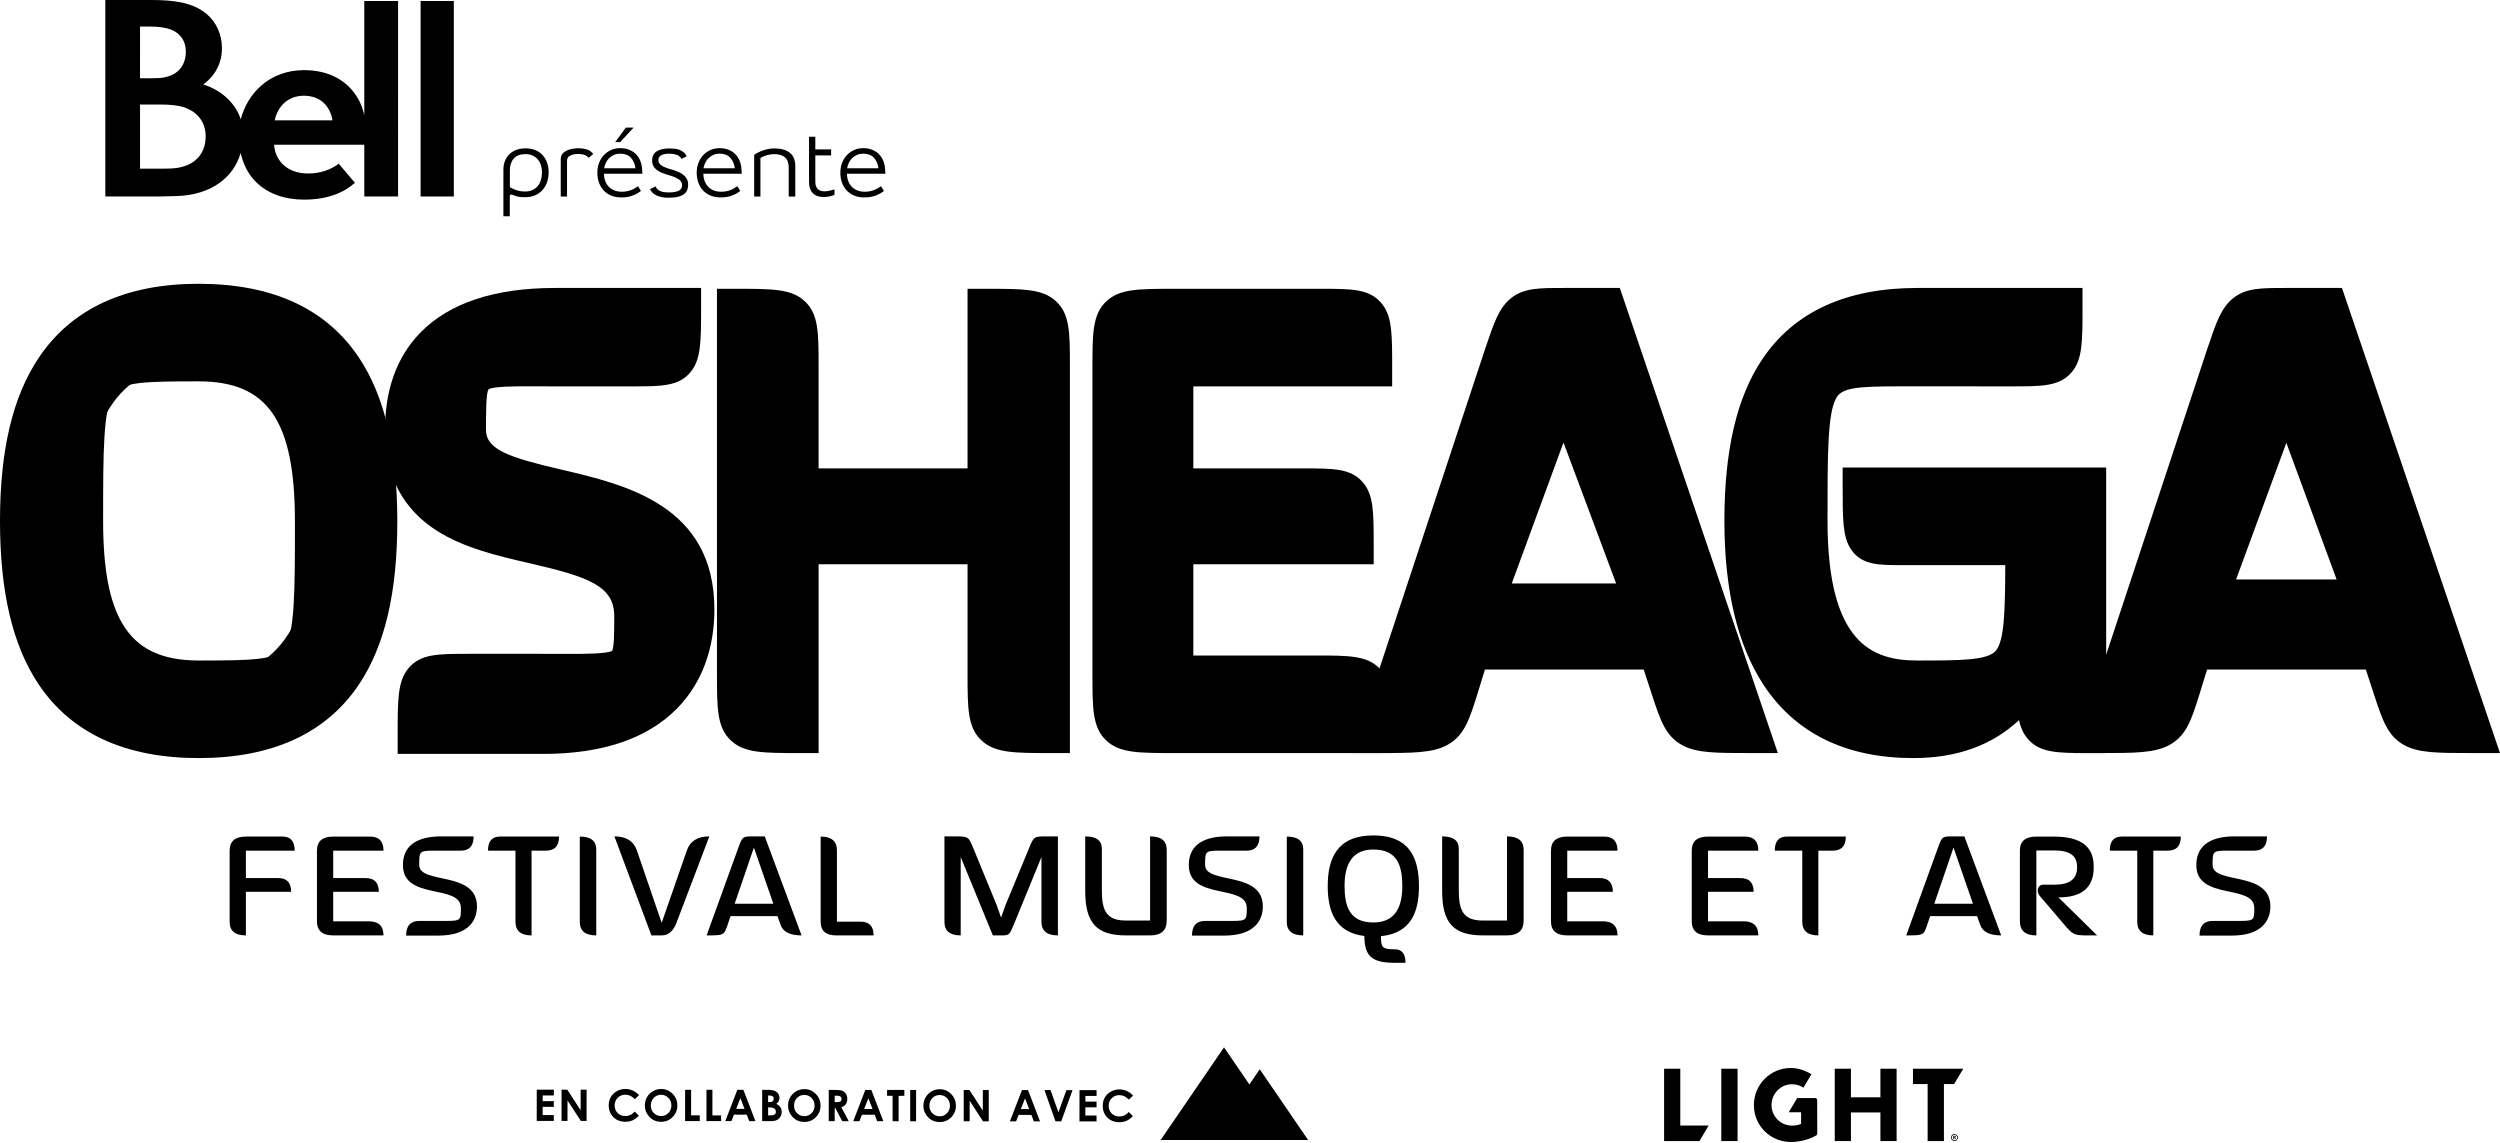 <?xml version="1.0" encoding="UTF-8"?>
<svg id="b" data-name="Layer 2" xmlns="http://www.w3.org/2000/svg" xmlns:xlink="http://www.w3.org/1999/xlink" viewBox="0 0 466.816 213.455">
  <defs>
    <filter id="e" x="244.711" y="-6681.011" width="62.322" height="32766" color-interpolation-filters="sRGB" filterUnits="userSpaceOnUse">
      <feFlood flood-color="#fff" result="bg"/>
      <feBlend in="SourceGraphic" in2="bg"/>
    </filter>
    <mask id="d" data-name="mask" x="244.711" y="-6681.011" width="62.322" height="32766" maskUnits="userSpaceOnUse"/>
  </defs>
  <g id="c" data-name="Layer 1">
    <g>
      <path d="M45.915,158.84v5.119h6.037q2.409,0,2.409,2.559h-8.446v8.146q-3.036,0-3.036-2.523v-13.301q0-2.631,3.036-2.631h6.841q2.269,0,2.269,2.631h-9.11Z" style="stroke-width: 0px;"/>
      <path d="M62.219,174.664q-3.036,0-3.036-2.631v-13.193q0-2.631,3.036-2.631h6.876q2.514,0,2.514,2.631h-9.39v5.119h6.039q2.478,0,2.478,2.559h-8.517v5.515h6.666q2.723,0,2.723,2.631h-9.39Z" style="stroke-width: 0px;"/>
      <path d="M81.839,174.7h-6.004q0-2.739,2.444-2.739h3.49c4.293,0,4.293.18,4.293-2.415,0-4.542-10.716-1.369-10.821-7.894-.068-3.317,2.061-5.479,7.156-5.479h6.039q0,2.667-2.374,2.667h-3.77c-4.013,0-4.013-.18-4.013,2.668,0,3.713,10.784,1.01,10.784,7.75,0,2.631-1.605,5.442-7.224,5.442Z" style="stroke-width: 0px;"/>
      <path d="M101.942,158.84h-2.687v15.824q-3.003,0-3.003-2.56v-13.264h-5.13q0-2.631,2.234-2.631h11.029q0,2.631-2.443,2.631Z" style="stroke-width: 0px;"/>
      <path d="M108.265,172.141v-15.932q3.071,0,3.071,2.415v16.04q-3.071,0-3.071-2.523Z" style="stroke-width: 0px;"/>
      <path d="M126.312,172.322q-.909,2.343-2.758,2.343h-1.919l-6.911-18.491q3.281,0,4.188,2.595l4.642,13.553,4.712-13.553q.907-2.595,4.188-2.595l-6.142,16.148Z" style="stroke-width: 0px;"/>
      <path d="M145.766,172.718l-.594-1.658h-8.76l-.558,1.658c-.664,1.91-.664,1.946-3.91,1.946l5.934-16.401c.767-2.09.802-2.09,2.896-2.09h2.024l6.876,18.491q-3.211,0-3.908-1.946ZM140.774,158.264l-3.594,10.49h7.224l-3.63-10.49Z" style="stroke-width: 0px;"/>
      <path d="M156.102,174.664q-2.863,0-2.863-2.56v-15.895q3.038,0,3.038,2.595v13.3h4.433q2.409,0,2.409,2.56h-7.016Z" style="stroke-width: 0px;"/>
      <path d="M194.467,172.141v-12.111l-5.132,12.543c-.872,2.055-.837,2.091-2.408,2.091h-1.535l-6.004-14.634v14.634q-3.036,0-3.036-2.523v-15.968h1.675c2.828,0,2.793-.036,3.77,2.343l4.293,10.453c.21.54.837,2.378.837,2.378,0,0,.629-1.838.839-2.378l4.328-10.453c.942-2.307.907-2.343,3.384-2.343h2.061v18.491q-3.071,0-3.071-2.523Z" style="stroke-width: 0px;"/>
      <path d="M214.752,174.664h-4.503c-5.445,0-7.609-2.271-7.609-8.29v-10.201q3.106,0,3.106,2.307v7.749c0,3.821.839,5.659,4.503,5.659h4.503v-15.715q3.107,0,3.107,2.523v13.192q0,2.776-3.107,2.776Z" style="stroke-width: 0px;"/>
      <path d="M228.581,174.7h-6.004q0-2.739,2.444-2.739h3.49c4.293,0,4.293.18,4.293-2.415,0-4.542-10.715-1.369-10.819-7.894-.07-3.317,2.059-5.479,7.156-5.479h6.036q0,2.667-2.372,2.667h-3.768c-4.015,0-4.015-.18-4.015,2.668,0,3.713,10.784,1.01,10.784,7.75,0,2.631-1.606,5.442-7.224,5.442Z" style="stroke-width: 0px;"/>
      <path d="M240.277,172.141v-15.932q3.073,0,3.073,2.415v16.04q-3.073,0-3.073-2.523Z" style="stroke-width: 0px;"/>
      <path d="M257.869,174.808c0,2.019.105,2.452,2.583,2.452q1.989,0,1.989,2.523h-1.989c-4.468,0-5.654-1.369-5.689-5.01-5.479-.649-6.841-4.722-6.841-9.335,0-5.047,1.676-9.444,8.516-9.444,6.911,0,8.517,4.397,8.517,9.479,0,4.65-1.362,8.759-7.086,9.335ZM256.438,158.624q-5.375,0-5.375,6.813c0,3.784.942,6.813,5.375,6.813q5.411,0,5.411-6.777c0-3.82-.909-6.848-5.411-6.848Z" style="stroke-width: 0px;"/>
      <path d="M281.401,174.664h-4.504c-5.445,0-7.609-2.271-7.609-8.29v-10.201q3.106,0,3.106,2.307v7.749c0,3.821.837,5.659,4.503,5.659h4.504v-15.715q3.105,0,3.105,2.523v13.192q0,2.776-3.105,2.776Z" style="stroke-width: 0px;"/>
      <path d="M292.647,174.664q-3.038,0-3.038-2.631v-13.193q0-2.631,3.038-2.631h6.873q2.513,0,2.513,2.631h-9.386v5.119h6.037q2.478,0,2.478,2.559h-8.516v5.515h6.666q2.72,0,2.72,2.631h-9.386Z" style="stroke-width: 0px;"/>
      <path d="M318.934,174.664q-3.038,0-3.038-2.631v-13.193q0-2.631,3.038-2.631h6.876q2.513,0,2.513,2.631h-9.389v5.119h6.037q2.478,0,2.478,2.559h-8.516v5.515h6.666q2.723,0,2.723,2.631h-9.389Z" style="stroke-width: 0px;"/>
      <path d="M342.219,158.84h-2.688v15.824q-2.999,0-2.999-2.56v-13.264h-5.132q0-2.631,2.234-2.631h11.029q0,2.631-2.443,2.631Z" style="stroke-width: 0px;"/>
      <path d="M369.764,172.718l-.594-1.658h-8.76l-.559,1.658c-.661,1.91-.661,1.946-3.908,1.946l5.935-16.401c.766-2.09.801-2.09,2.895-2.09h2.024l6.876,18.491q-3.209,0-3.908-1.946ZM364.772,158.264l-3.594,10.49h7.226l-3.632-10.49Z" style="stroke-width: 0px;"/>
      <path d="M385.477,172.682l-4.642-5.442c-.629-.757-.384-2.055.731-2.055h2.164q4.121,0,4.121-3.243c0-1.442-.524-3.136-4.188-3.136h-3.422v15.86q-3.073,0-3.073-2.631v-13.229q0-2.595,3.073-2.595h3.282c6.736,0,7.432,3.352,7.432,5.731,0,4.541-3.174,5.622-6.596,5.622l7.226,7.101c-4.153,0-4.258.216-6.107-1.983Z" style="stroke-width: 0px;"/>
      <path d="M404.771,158.84h-2.688v15.824q-3.003,0-3.003-2.56v-13.264h-5.128q0-2.631,2.234-2.631h11.029q0,2.631-2.443,2.631Z" style="stroke-width: 0px;"/>
      <path d="M416.712,174.7h-6.002q0-2.739,2.44-2.739h3.492c4.293,0,4.293.18,4.293-2.415,0-4.542-10.714-1.369-10.819-7.894-.07-3.317,2.059-5.479,7.156-5.479h6.037q0,2.667-2.374,2.667h-3.768c-4.016,0-4.016-.18-4.016,2.668,0,3.713,10.787,1.01,10.787,7.75,0,2.631-1.608,5.442-7.226,5.442Z" style="stroke-width: 0px;"/>
    </g>
    <g>
      <g>
        <path d="M37.094,138.137c-27.19,0-33.677-19.029-33.677-40.865s6.625-40.865,33.677-40.865c27.329,0,33.678,19.029,33.678,41.021,0,21.68-6.349,40.709-33.678,40.709ZM37.094,67.794q-21.255,0-21.255,29.478c0,16.379,3.726,29.478,21.255,29.478q21.394,0,21.394-29.323c0-16.533-3.588-29.634-21.394-29.634Z" style="stroke-width: 0px;"/>
        <path d="M37.094,141.554c-13.7,0-23.75-4.629-29.872-13.758-4.86-7.246-7.222-17.231-7.222-30.524,0-13.266,2.38-23.253,7.276-30.529,6.141-9.126,16.173-13.753,29.818-13.753,13.763,0,23.833,4.638,29.93,13.784,4.82,7.233,7.164,17.259,7.164,30.653,0,13.247-2.345,23.187-7.168,30.387-6.109,9.116-16.177,13.739-29.925,13.739ZM37.094,59.823c-11.389,0-19.288,3.513-24.149,10.736-4.113,6.112-6.112,14.85-6.112,26.714,0,25.898,9.332,37.448,30.261,37.448s30.262-11.5,30.262-37.292c0-26.007-9.333-37.606-30.262-37.606ZM37.094,130.168c-22.114,0-24.671-18.774-24.671-32.895,0-15.938,0-23.212,3.302-27.792,3.679-5.103,9.963-5.103,21.369-5.103,9.486,0,16.324,3.469,20.323,10.31,3.061,5.237,4.486,12.463,4.486,22.741,0,15.864,0,23.105-3.331,27.669-3.698,5.07-10.014,5.07-21.479,5.07ZM37.094,71.209c-9.842,0-14.259.093-15.827,2.267-2.011,2.79-2.011,10.697-2.011,23.796,0,8.897,1.138,14.984,3.584,19.153,2.765,4.714,7.295,6.909,14.254,6.909,9.922,0,14.375-.091,15.959-2.264,2.018-2.765,2.018-10.623,2.018-23.642,0-18.868-5.04-26.219-17.977-26.219Z" style="stroke-width: 0px;"/>
      </g>
      <g>
        <path d="M101.409,137.356h-23.74q0-11.853,9.661-11.853h13.803c16.976,0,16.976.778,16.976-10.451,0-19.652-42.372-5.925-42.787-34.158-.276-14.349,8.145-23.708,28.296-23.708h23.878q0,11.542-9.387,11.542h-14.906c-15.873,0-15.873-.781-15.873,11.542,0,16.066,42.649,4.368,42.649,33.534,0,11.383-6.348,23.551-28.57,23.551Z" style="stroke-width: 0px;"/>
        <path d="M101.409,140.773h-27.156v-3.416c0-6.729,0-10.105,1.976-12.529,2.233-2.74,5.571-2.74,11.102-2.74h13.803c1.104,0,2.137.003,3.103.006.841.003,1.631.005,2.374.005,2.216,0,6.802,0,7.682-.573.401-.696.401-3.761.401-6.472,0-5.64-4.797-7.337-15.742-9.866-6.082-1.404-12.371-2.859-17.506-6.167-6.212-4.004-9.422-10.084-9.538-18.075-.152-7.882,2.08-14.241,6.635-18.884,5.397-5.501,13.834-8.291,25.076-8.291h27.294v3.417c0,6.572,0,9.87-1.939,12.254-2.199,2.705-5.46,2.705-10.864,2.705h-14.906c-.949,0-1.841-.003-2.68-.006-.738-.002-1.434-.005-2.093-.005-2.097,0-6.462,0-7.203.575-.48.658-.48,4.166-.48,7.561,0,3.727,4.478,5.18,13.984,7.397,12.097,2.821,28.664,6.687,28.664,26.139,0,7.425-2.395,13.798-6.926,18.432-5.536,5.663-13.968,8.535-25.06,8.535ZM81.098,133.94h20.31c9.185,0,15.973-2.179,20.176-6.477,4.115-4.21,4.978-9.749,4.978-13.657,0-13.054-9.258-16.19-23.384-19.485-4.633-1.08-9.009-2.102-12.43-3.861-4.534-2.332-6.835-5.759-6.835-10.188,0-6.244,0-9.681,2.281-12.181,2.421-2.653,6.227-2.787,12.236-2.787.665,0,1.368.002,2.114.005.833.002,1.718.005,2.659.005h14.906c2.359,0,4.792,0,5.591-.268.252-.652.336-2.344.365-4.443h-20.447c-9.339,0-16.135,2.102-20.199,6.244-3.222,3.284-4.797,7.989-4.682,13.983.175,11.865,8.333,14.602,21.752,17.702,9.86,2.277,21.036,4.859,21.036,16.522,0,5.613,0,8.999-2.485,11.391-2.466,2.373-6.143,2.486-12.43,2.486-.749,0-1.546-.002-2.396-.003-.959-.003-1.984-.006-3.081-.006h-13.803c-2.482,0-5.045,0-5.833.293-.279.655-.37,2.473-.399,4.726Z" style="stroke-width: 0px;"/>
      </g>
      <g>
        <path d="M184.082,125.816v-23.862h-34.644v35.249q-12.146,0-12.146-11.386V57.343q12.146,0,12.146,11.075v22.461h34.644v-33.536q12.283,0,12.283,11.075v68.785q-12.283,0-12.283-11.386Z" style="stroke-width: 0px;"/>
        <path d="M199.782,140.617h-3.416c-7.025,0-10.552,0-13.07-2.333-2.629-2.437-2.629-6-2.629-12.468v-20.447h-27.812v35.249h-3.416c-6.965,0-10.46,0-12.964-2.347-2.598-2.434-2.598-5.994-2.598-12.454V53.926h3.416c6.946,0,10.433,0,12.929,2.277,2.632,2.399,2.632,5.885,2.632,12.215v19.045h27.812v-33.536h3.416c7.008,0,10.525,0,13.036,2.264,2.664,2.401,2.664,5.892,2.664,12.227v72.199ZM187.952,133.279c.569.35,2.58.457,4.997.491v-65.352c0-3.144,0-6.394-.426-7.162-.587-.342-2.605-.449-5.026-.482v33.522h-41.477v-25.878c0-3.146,0-6.395-.423-7.173-.583-.332-2.539-.438-4.89-.469v65.04c0,3.294,0,6.698.45,7.474.564.339,2.514.446,4.863.48v-35.233h41.477v27.279c0,3.294,0,6.696.454,7.463Z" style="stroke-width: 0px;"/>
      </g>
      <g>
        <path d="M219.411,137.202q-12.008,0-12.008-11.386v-57.086q0-11.386,12.008-11.386h27.191q9.938,0,9.938,11.386h-37.129v22.149h23.879q9.799,0,9.799,11.075h-33.678v23.862h26.363q10.766,0,10.766,11.386h-37.129Z" style="stroke-width: 0px;"/>
        <path d="M259.955,140.617h-40.544c-6.903,0-10.368,0-12.858-2.36-2.566-2.434-2.566-5.989-2.566-12.441v-57.086c0-6.454,0-10.009,2.566-12.443,2.49-2.36,5.955-2.36,12.858-2.36h27.191c5.807,0,9.006,0,11.268,2.593,2.084,2.389,2.084,5.671,2.084,12.21v3.417h-37.128v15.316h20.462c5.731,0,8.888,0,11.133,2.536,2.083,2.354,2.083,5.563,2.083,11.955v3.415h-33.678v17.031h22.947c6.155,0,9.546,0,11.903,2.492,2.278,2.41,2.278,5.72,2.278,12.311v3.415ZM211.266,133.301c.827.485,4.546.485,8.145.485h33.694c-.033-1.978-.126-3.609-.394-4.175-.827-.378-3.931-.378-6.937-.378h-29.779v-30.695h33.66c-.032-1.833-.115-3.352-.342-3.95-.833-.291-3.47-.291-6.024-.291h-27.295v-28.983h37.111c-.031-1.985-.12-3.634-.37-4.245-.819-.309-3.519-.309-6.134-.309h-27.191c-3.598,0-7.318,0-8.145.483-.447.784-.447,4.191-.447,7.486v57.086c0,3.295,0,6.701.447,7.485Z" style="stroke-width: 0px;"/>
      </g>
      <g>
        <path d="M311.747,128.779l-2.348-7.175h-34.644l-2.207,7.175c-2.623,8.266-2.623,8.423-15.46,8.423l23.464-70.968c3.037-9.047,3.174-9.047,11.456-9.047h8.006l27.191,80.015q-12.7,0-15.458-8.423ZM291.917,72.793l-14.526,39.574h29.305l-14.779-39.574Z" style="stroke-width: 0px;"/>
        <path d="M331.974,140.617h-4.769c-6.921,0-10.395,0-13.092-1.469-3.122-1.7-4.112-4.727-5.613-9.305l-1.578-4.824h-29.645l-1.504,4.887c-1.428,4.5-2.371,7.472-5.508,9.192-2.773,1.519-6.468,1.519-13.178,1.519h-4.728l24.949-75.455c1.622-4.832,2.598-7.738,4.903-9.538,2.376-1.853,5.169-1.853,9.796-1.853h10.454l29.511,86.847ZM272.233,118.187h39.643l3.117,9.53c.992,3.026,1.647,5.026,2.389,5.432.762.414,2.491.557,5.045.608l-24.859-73.155h-5.559c-2.721,0-5.07,0-5.592.408-.686.535-1.672,3.472-2.625,6.31l-21.963,66.431c2.47-.057,4.371-.214,5.156-.646.701-.384,1.263-2.069,2.277-5.265l.032-.094,2.941-9.558ZM311.62,115.783h-39.12l19.391-52.829,19.729,52.829ZM282.284,108.95h19.49l-9.829-26.318-9.661,26.318Z" style="stroke-width: 0px;"/>
      </g>
      <g>
        <path d="M379.925,124.879c-4.139,7.954-10.902,13.258-22.634,13.258-24.706,0-31.883-19.029-31.883-40.865s6.348-40.085,32.574-40.085h27.465q0,11.542-9.661,11.542h-17.804c-20.153,0-20.153-.935-20.153,28.543,0,16.379,3.865,29.478,20.153,29.478,19.874,0,19.874-.157,19.874-24.643h-22.911c-7.316,0-7.453,0-7.453-11.386h42.373v46.481q-9.939,0-9.939-12.323Z" style="stroke-width: 0px;"/>
        <path d="M357.291,141.554c-12.655,0-22.099-4.641-28.068-13.795-4.797-7.356-7.231-17.615-7.231-30.486,0-13.186,2.299-23.041,7.027-30.127,5.921-8.875,15.666-13.375,28.963-13.375h30.881v3.417c0,6.589,0,9.897-2.004,12.292-2.232,2.667-5.559,2.667-11.073,2.667l-21.202-.005c-7.979,0-10.634.297-11.694,2.154-1.645,2.883-1.645,10.442-1.645,22.963,0,22.979,8.46,26.076,16.736,26.076,7.968,0,13.233,0,14.724-1.859,1.541-1.922,1.711-7.254,1.73-15.951h-19.492c-4.106,0-7.35,0-9.313-2.944-1.557-2.336-1.557-5.518-1.557-11.859v-3.417h49.206v53.312h-3.416c-5.667,0-9.088,0-11.355-2.81-.749-.929-1.217-2-1.51-3.341-5.03,4.711-11.624,7.088-19.709,7.088ZM357.982,60.602c-20.166,0-29.157,11.311-29.157,36.671,0,11.523,2.059,20.526,6.121,26.755,4.693,7.195,12.002,10.694,22.345,10.694,6.545,0,11.566-1.789,15.379-5.552-3.492.998-8.203.998-14.688.998-8.845,0-15.291-3.478-19.159-10.335-3.009-5.334-4.408-12.501-4.408-22.56,0-15.046,0-21.907,2.543-26.364,3.196-5.599,9.565-5.599,17.628-5.599l21.202.003c2.486,0,5.052,0,5.855-.29.258-.636.346-2.324.375-4.421h-24.034ZM383.8,133.458c.419.179,1.411.26,2.65.296v-39.616h-35.527c.028,1.952.105,3.662.318,4.426.713.129,2.291.129,3.705.129h26.326v3.415c0,11.537.002,17.7-2.037,21.767l4.108,1.004c0,3.922,0,7.633.458,8.579Z" style="stroke-width: 0px;"/>
      </g>
      <g>
        <path d="M446.589,128.779l-2.346-7.175h-34.644l-2.209,7.175c-2.623,8.266-2.623,8.423-15.458,8.423l23.464-70.968c3.036-9.047,3.174-9.047,11.456-9.047h8.006l27.189,80.015q-12.7,0-15.458-8.423ZM426.923,72.793l-14.288,38.831h28.572l-14.283-38.831Z" style="stroke-width: 0px;"/>
        <path d="M466.816,140.617h-4.769c-6.92,0-10.395,0-13.09-1.469-3.124-1.7-4.114-4.727-5.614-9.305l-1.576-4.824h-29.645l-1.505,4.887c-1.428,4.5-2.371,7.472-5.506,9.192-2.773,1.519-6.469,1.519-13.178,1.519h-4.728l24.947-75.455c1.622-4.832,2.598-7.738,4.904-9.538,2.376-1.853,5.169-1.853,9.796-1.853h10.453l29.511,86.847ZM407.077,118.187h39.643l3.116,9.53c.992,3.026,1.647,5.026,2.39,5.432.76.414,2.489.557,5.044.608l-24.86-73.155h-5.558c-2.721,0-5.071,0-5.594.408-.685.535-1.671,3.472-2.623,6.31l-21.965,66.431c2.47-.057,4.371-.214,5.156-.646.701-.384,1.263-2.069,2.277-5.265l.032-.094,2.943-9.558ZM446.102,115.039h-38.365l19.185-52.14,19.18,52.14ZM417.533,108.207h18.777l-9.388-25.52-9.389,25.52Z" style="stroke-width: 0px;"/>
      </g>
    </g>
    <g>
      <g>
        <path d="M100.227,203.466l3.188.002-.001,1.086-2.082-.004-.002,1.058,2.082-.001-.001,1.072-2.083-.004-.002,1.537,2.082.004.001,1.091-3.188-.002.005-5.839Z" style="stroke-width: 0px;"/>
        <path d="M104.861,203.469l1.065-.001,2.494,3.846.003-3.842,1.112-.001-.005,5.839-1.067.001-2.492-3.832-.003,3.828-1.112.001.005-5.839Z" style="stroke-width: 0px;"/>
        <path d="M119.322,204.505l-.78.743c-.527-.559-1.123-.838-1.78-.841-.557.001-1.032.19-1.413.573-.383.378-.575.85-.575,1.41-.001.389.085.734.254,1.041.169.297.406.532.716.709.308.168.655.255,1.029.256.323.002.618-.058.888-.18.267-.116.559-.342.878-.658l.757.789c-.435.422-.845.71-1.227.875-.383.16-.82.24-1.314.24-.908-.001-1.646-.292-2.226-.865-.577-.573-.866-1.31-.868-2.212.001-.583.137-1.097.398-1.55.264-.453.64-.817,1.135-1.092.488-.275,1.021-.408,1.585-.409.482-0.0.943.105,1.39.304.443.2.828.49,1.152.867Z" style="stroke-width: 0px;"/>
        <path d="M123.458,203.341c.825-.003,1.537.298,2.129.895.594.601.893,1.329.892,2.192-.002.849-.296,1.568-.885,2.157-.587.594-1.298.885-2.133.884-.88-.001-1.604-.302-2.184-.909-.58-.606-.869-1.329-.868-2.164-.001-.56.134-1.069.405-1.541.271-.463.644-.831,1.113-1.106.476-.275.983-.408,1.53-.408ZM123.445,204.423c-.541 0-.994.19-1.363.568-.369.373-.554.85-.555,1.433.001.645.232,1.155.693,1.535.361.291.775.438,1.24.439.529-.001.98-.19,1.349-.573.371-.383.556-.845.558-1.409-.001-.555-.185-1.023-.561-1.413-.374-.385-.824-.58-1.36-.58Z" style="stroke-width: 0px;"/>
        <path d="M127.933,203.488l1.112.003-.004,4.777,1.622-.001-.002,1.063-2.735-.002.005-5.839Z" style="stroke-width: 0px;"/>
        <path d="M131.92,203.492l1.108.003-.004,4.777,1.62-.001-.001,1.063-2.73-.002.008-5.839Z" style="stroke-width: 0px;"/>
        <path d="M137.681,203.498l1.129-.001,2.241,5.841-1.155.002-.455-1.205-2.386-.005-.475,1.205-1.15.002,2.251-5.837ZM138.25,205.048l-.787,2,1.563.004-.776-2.004Z" style="stroke-width: 0px;"/>
        <path d="M142.314,209.339l.008-5.839.918.001c.531-.001.92.034,1.168.107.35.092.624.265.833.518.209.249.309.542.307.884-0.0.223-.046.427-.139.608-.093.181-.248.353-.458.507.353.167.611.383.774.628.161.25.245.543.246.885.001.327-.084.632-.257.899-.168.267-.387.469-.654.604-.269.135-.638.201-1.11.2l-1.637-.003ZM143.428,204.562l-.002,1.233.247.002c.273-.003.471-.062.603-.177.132-.11.197-.263.197-.462-.002-.185-.062-.327-.187-.439-.122-.103-.315-.158-.571-.156l-.287-.002ZM143.425,206.786l0,1.494.28-.003c.46 0.0.773-.05.935-.17.158-.115.239-.287.237-.505.002-.251-.092-.45-.281-.6-.189-.14-.503-.218-.939-.219l-.232.002Z" style="stroke-width: 0px;"/>
        <path d="M150.199,203.363c.825.002,1.535.298,2.129.9.594.597.888,1.324.889,2.188-.001.854-.298,1.573-.88,2.162-.59.589-1.298.885-2.138.884-.875-.001-1.604-.307-2.184-.909-.577-.606-.864-1.329-.868-2.164.004-.56.134-1.073.405-1.541.273-.463.642-.836,1.118-1.111.472-.275.983-.408,1.528-.408ZM150.186,204.449c-.541 0-.997.19-1.363.563-.371.374-.552.85-.553,1.433-.001.645.232,1.155.691,1.535.361.291.773.438,1.24.439.529-0.0.975-.19,1.351-.568.369-.383.554-.85.553-1.409.002-.555-.183-1.027-.557-1.413-.374-.385-.829-.58-1.362-.58Z" style="stroke-width: 0px;"/>
        <path d="M154.752,203.513l1.176.003c.645-.001,1.106.056,1.377.172.274.116.494.308.662.572.164.269.245.581.244.946-.001.384-.09.708-.275.966-.185.263-.461.45-.832.587l1.384,2.595-1.221-.003-1.309-2.468-.1-.004-.002,2.471-1.11.001.005-5.839ZM155.86,205.793l.349.001c.353.001.592-.044.729-.14.137-.091.197-.244.2-.457-.001-.128-.031-.237-.098-.336-.065-.089-.156-.16-.263-.197-.112-.046-.316-.068-.613-.065l-.304-.002-0,1.195Z" style="stroke-width: 0px;"/>
        <path d="M161.577,203.518l1.127-.001,2.241,5.841-1.153.002-.46-1.205-2.381-.005-.475,1.209-1.155-.003,2.256-5.837ZM162.147,205.069l-.789,2.005,1.565-.001-.776-2.004Z" style="stroke-width: 0px;"/>
        <path d="M165.642,203.522l3.223.002.001,1.096-1.065.001-.004,4.743-1.129-.003.004-4.744-1.034.001.004-1.096Z" style="stroke-width: 0px;"/>
        <path d="M169.957,203.527l1.105-.001-.008,5.839-1.1.001.003-5.839Z" style="stroke-width: 0px;"/>
        <path d="M175.474,203.384c.825.002,1.535.298,2.129.9.599.597.891,1.329.889,2.188.001.854-.295,1.573-.878,2.162-.59.589-1.303.885-2.138.884-.875-.001-1.606-.307-2.184-.909-.58-.606-.869-1.329-.868-2.164.002-.56.134-1.068.405-1.541.27-.463.642-.831,1.116-1.111.469-.275.983-.408,1.528-.408ZM175.463,204.47c-.543.001-.999.19-1.368.564-.369.378-.552.85-.551,1.433-.001.645.227,1.155.693,1.535.359.295.773.438,1.24.439.529.004.973-.19,1.349-.568.369-.383.556-.85.556-1.409-.001-.555-.188-1.028-.557-1.413-.376-.385-.826-.58-1.362-.58Z" style="stroke-width: 0px;"/>
        <path d="M179.953,203.535l1.065.004,2.497,3.842.003-3.842,1.112-.001-.005,5.844-1.07-.004-2.492-3.828-.003,3.823-1.11.001.003-5.839Z" style="stroke-width: 0px;"/>
        <path d="M190.832,203.544l1.124-.001,2.243,5.846-1.158-.003-.455-1.205-2.381-.001-.477,1.205-1.155-.003,2.258-5.837ZM191.4,205.094l-.785,2.004,1.561-.001-.776-2.004Z" style="stroke-width: 0px;"/>
        <path d="M195.028,203.546l1.141.003,1.463,4.15,1.497-4.146,1.143-.002-2.111,5.836-1.072.001-2.061-5.843Z" style="stroke-width: 0px;"/>
        <path d="M201.571,203.554l3.188.002-.001,1.086-2.085.001-.002,1.053,2.085.004-.002,1.067-2.085.001-.002,1.532,2.085.004.001,1.091-3.19-.002.008-5.839Z" style="stroke-width: 0px;"/>
        <path d="M211.566,204.586l-.78.743c-.527-.559-1.118-.838-1.784-.837-.555-.004-1.023.185-1.408.569-.381.378-.575.85-.577,1.41-.001.389.088.739.257,1.041.169.297.408.537.714.71.31.168.657.259,1.034.255.325.002.616-.058.883-.179.267-.121.561-.337.878-.654l.757.785c-.432.422-.838.71-1.225.875-.383.165-.82.24-1.314.245-.909-.005-1.649-.292-2.226-.865-.58-.573-.867-1.315-.866-2.216-.001-.583.132-1.097.395-1.55.266-.453.64-.817,1.13-1.092.491-.275,1.023-.408,1.588-.409.481-0.0.945.105,1.393.304.445.205.825.49,1.152.866Z" style="stroke-width: 0px;"/>
      </g>
      <g>
        <g>
          <g>
            <g style="mask: url(#d);">
              <path d="M307.006,208.429s-.217-.001-.286-.001c-.589-0-1.381.355-2.179.977.111-.498.172-1.09.172-1.676 0-1.155-.303-2.635-.571-3.94l-.039-.193c-.213-1.033-.413-2.009-.413-2.661 0-.918.215-1.599.719-2.279l.012-.016-.848-.547-.01.007c-2.067,1.377-4.168,4.049-5.768,6.223-2.875,3.907-4.48,5.767-5.821,5.767-.439-0-.701-.282-.701-.756 0-.677.599-1.739,1.232-2.865.714-1.268,1.453-2.579,1.453-3.54 0-1.047-.757-1.812-1.426-2.487-.642-.648-1.133-1.192-1.133-1.805,0-.191.041-.355.074-.487.009-.037.017-.072.025-.105l.003-.013-.858-.514-.009.019c-1.194,2.486-2.878,4.412-4.509,5.158-.196-2.182-1.398-3.334-3.477-3.335-2.154-0-4.032,1.328-5.227,2.441-1.282.957-2.85,1.551-4.093,1.551-.06,0-.119-.001-.176-.004.004-.14.008-.317.008-.419 0-2.201-1.342-3.569-3.503-3.569-3.21-0-6.559,2.816-8.335,7.007-2.198,2.393-4.677,3.659-7.17,3.658-1.321-0-2.285-.447-2.864-1.33-.436-.663-.657-1.575-.657-2.708 0-2.384.8-4.89,2.312-7.25.75-.098,1.746-.329,2.742-.637-.167.342-.425.973-.425,1.615-0,1.756,1.231,2.847,3.214,2.847,1.693 0,3.283-.725,4.479-2.041,1.139-1.253,1.792-2.912,1.792-4.551 0-1.314-.406-2.411-1.175-3.173-.831-.824-2.041-1.242-3.595-1.242-3.637-0-7.592,2.198-10.583,5.883-1.294-.327-2.005-1.061-2.005-2.07 0-.824.579-1.355,1.474-1.355.043,0,.087.001.131.004l.044.003-.028-.034c-.163-.193-.775-.825-1.839-.825-1.699-0-2.46,1.146-2.46,2.282-0,1.231.988,2.718,3.76,3.208-1.889,2.752-2.971,5.783-2.971,8.321-0,4.119,2.25,6.481,6.175,6.481,4.394 0,7.594-2.823,9.135-4.543-.022.162-.022.322-.022.503-0,2.011,1.184,4.041,3.827,4.041,4.22 0,7.461-4.563,8.372-8.862.018 0.0.037 0.0.055 0.0.776 0,1.787-.21,2.592-.538-1.109,1.714-1.824,3.842-1.824,5.44-0,1.109.32,2.063.925,2.76.682.785,1.671,1.2,2.86,1.201,2.656 0,4.578-1.74,5.723-3.2,1.34-1.708,2.366-4.065,2.746-6.306,1.432-.515,2.953-1.786,4.075-3.406.052.074.096.149.143.227.066.11.135.223.223.338.377.489.688.932.688,1.402-0.0.713-.761,1.748-1.643,2.946-1.174,1.596-2.505,3.406-2.555,5.133-.024.833.235,1.571.728,2.079.501.515,1.186.787,1.984.787,3.345 0,5.602-3.279,7.594-6.172l.035-.051c.224-.326.457-.663.683-.985.179-.255.379-.544.591-.851l.033-.048c.079-.114.161-.233.244-.353.977-1.418,2.19-3.177,3.263-4.304-.185.865-.27,2.269-.288,3.313-.026,1.508-.052,3.068-.466,4.366-.244.775-.768,1.699-1.872,1.699-.304-0-.562-.099-.747-.286-.221-.225-.341-.552-.337-.922.006-.396.19-.899.368-1.191l.022-.036-.041.008c-1.175.205-2.434,1.436-2.434,2.943-0,1.718,1.312,2.872,3.265,2.872.949 0,1.809-.213,2.554-.634.742-.419,1.334-1.022,1.76-1.793.565-.441,1.306-.693,2.087-.71.217-.004.32.016.32.016l.017.004.673-1.908-.027-0ZM279.24,210.129c-1.044-0-1.668-.783-1.668-2.094 0-1.374.616-3.19,1.569-4.625,1.076-1.62,2.422-2.55,3.694-2.55.165,0,.321.027.454.077-.277.381-.417.806-.417,1.266-0.0.882.564,1.611,1.44,1.863-.545,2.524-2.473,6.063-5.072,6.063ZM266.217,210.151c-1.468-0-1.626-1.479-1.626-2.115 0-2.764,2.394-7.164,5.231-7.164.161,0,.35.027.499.072-.283.372-.444.859-.444,1.341-0,1.066.713,1.735,1.385,2.008-.511,2.369-2.462,5.859-5.046,5.859ZM259.427,199.933c-.93-0-1.531-.621-1.531-1.581 0-1.306,1.002-2.37,1.202-2.571l.07-.07-.092.04c-1.712.74-3.895,1.432-5.22,1.656,1.418-1.929,3.915-4.163,6.335-4.163,1.66 0,2.732,1.043,2.732,2.657-0,2.149-1.634,4.033-3.497,4.033Z" style="stroke-width: 0px;"/>
            </g>
            <g>
              <g>
                <rect x="321.409" y="199.559" width="3.04" height="13.505" style="stroke-width: 0px;"/>
                <polygon points="313.754 210.161 313.754 199.559 310.731 199.559 310.731 213.064 317.329 213.064 319.056 210.161 313.754 210.161" style="stroke-width: 0px;"/>
                <polygon points="351.123 204.896 345.62 204.896 345.62 199.559 342.597 199.559 342.597 213.064 345.62 213.064 345.62 207.726 351.123 207.726 351.123 213.064 354.147 213.064 354.147 199.559 351.123 199.559 351.123 204.896" style="stroke-width: 0px;"/>
                <polygon points="357.204 199.559 357.204 202.423 359.94 202.423 359.94 213.064 362.982 213.064 362.982 202.423 364.883 202.423 366.594 199.559 357.204 199.559" style="stroke-width: 0px;"/>
              </g>
              <path d="M338.969,205.038h-3.386s-1.587,2.656-1.587,2.656h2.316v2.177c-.577.23-1.155.308-1.713.308-2.098,0-3.811-1.733-3.811-3.829,0-2.118,1.693-3.887,3.791-3.887.795,0,1.518.179,2.164.637l1.495-2.5c-1.171-.745-2.546-1.178-3.831-1.178-3.83,0-6.91,3.08-6.91,6.929,0,3.85,3.08,6.891,6.91,6.891,2.79,0,4.774-1.252,4.774-1.252.076-.058.151-.211.151-.308l-.018-6.277c0-.193-.154-.366-.346-.366Z" style="stroke-width: 0px;"/>
            </g>
          </g>
          <polygon points="244.255 212.863 235.229 199.662 233.293 202.494 228.556 195.565 216.729 212.863 244.255 212.863" style="stroke-width: 0px;"/>
        </g>
        <path d="M365.601,212.41c0,.36-.294.653-.654.653-.36,0-.653-.293-.653-.653,0-.361.293-.653.653-.653.36,0,.654.293.654.653ZM365.458,212.41c0-.282-.229-.511-.511-.511-.282,0-.511.229-.511.511,0,.282.229.511.511.511.282,0,.511-.229.511-.511ZM365.067,212.463l.123.227c.007.012,0,.026-.015.026h-.12c-.007,0-.012-.005-.014-.007l-.119-.238h-.062v.228c0,.01-.008.017-.017.017h-.107c-.01,0-.017-.007-.017-.017v-.594c0-.009.007-.017.017-.017h.268c.108,0,.196.087.196.194,0,.082-.055.149-.133.181ZM365.061,212.285c0-.037-.031-.069-.068-.069h-.132v.141h.132c.037,0,.068-.034.068-.072Z" style="stroke-width: 0px;"/>
      </g>
    </g>
    <g>
      <path d="M68.02,21.52c-.341-1.651-.996-3.017-1.937-4.261-1.933-2.55-5.062-4.161-9.297-4.161-6.584,0-10.632,4.47-11.83,9.184-1.078-3.323-3.959-5.565-7.002-6.512,2.291-1.669,3.491-4.06,3.491-6.786,0-2.533-1.054-4.836-2.818-6.335-2.589-2.2-6.116-2.649-10.462-2.649h-8.497v36.688c2.408,0,4.882-.011,7.294,0,2.147.011,4.242-.002,6.197-.081,6.187-.248,10.421-3.362,11.777-8.038.465,2.078,1.36,3.773,2.528,5.059,2.383,2.622,5.837,3.649,9.316,3.649,4.281,0,7.379-1.243,9.493-3.147l-3.027-3.559c-1.523,1.149-3.481,1.826-5.682,1.826-4.312-.013-6.214-2.741-6.384-5.366h16.841v9.656h6.308V.183h-6.308v21.337ZM26.148,4.956l1.753-.001c1.693,0,3.03.183,3.992.556,1.901.738,2.805,2.25,2.805,4.137.002,1.596-.609,4.105-3.967,4.792-.56.115-1.37.177-2.514.177h-2.069V4.956ZM33.28,31.319c-.788.141-1.755.173-2.54.173h-4.592v-11.969h4.11c1.297,0,2.764.146,3.605.366,2.882.755,4.538,2.823,4.538,5.561,0,2.834-1.524,5.221-5.121,5.869M51.294,22.471c.557-2.673,2.532-4.596,5.444-4.596,2.913,0,4.852,1.723,5.355,4.596h-10.799Z" style="stroke-width: 0px;"/>
      <rect x="78.538" y=".184" width="6.201" height="36.504" style="stroke-width: 0px;"/>
    </g>
    <g>
      <path d="M97.958,36.826c-.404,0-.779-.03-1.127-.091s-.718-.177-1.11-.348c-.134-.061-.256-.073-.366-.037-.111.037-.165.14-.165.312v3.721h-1.192v-8.689c0-.575.092-1.106.275-1.596.183-.488.452-.91.807-1.265.354-.354.788-.632,1.302-.833.513-.202,1.1-.303,1.759-.303.636,0,1.216.101,1.742.303.526.201.978.494,1.357.88.378.385.675.856.889,1.412.213.556.321,1.188.321,1.897,0,.6-.089,1.177-.266,1.732-.176.556-.449,1.051-.816,1.485-.366.434-.831.78-1.392,1.036-.563.257-1.235.385-2.017.385ZM98.123,28.778c-.979,0-1.708.275-2.191.827-.483.552-.724,1.287-.724,2.206v3.143c.501.282.966.487,1.393.615.428.129.898.193,1.412.193.55,0,1.027-.094,1.429-.285.404-.189.734-.444.991-.762.256-.319.449-.696.577-1.131.128-.435.192-.904.192-1.406,0-.478-.067-.922-.201-1.332-.135-.41-.33-.769-.587-1.076-.257-.306-.577-.548-.963-.726-.385-.177-.828-.266-1.329-.266Z" style="stroke-width: 0px;"/>
      <path d="M108.023,27.678c.513,0,1.02.071,1.522.212.501.14.91.431,1.228.87l-.88.715c-.208-.281-.492-.474-.853-.577s-.699-.156-1.017-.156c-.245,0-.483.016-.715.046s-.458.094-.678.192c-.306.135-.507.282-.605.44-.098.159-.147.397-.147.715v6.563h-1.173v-7.003c0-.404.111-.734.334-.991.223-.256.504-.461.844-.614.339-.152.701-.26,1.087-.321s.736-.092,1.054-.092Z" style="stroke-width: 0px;"/>
      <path d="M112.77,32.445c.012.499.095.952.248,1.358.152.407.37.76.65,1.058.282.298.626.529,1.036.693.41.164.877.246,1.403.246.587,0,1.124-.089,1.613-.266.489-.176.96-.431,1.412-.76l.55.88c-.513.396-1.066.698-1.659.903-.593.205-1.262.308-2.008.308-.709,0-1.342-.116-1.897-.348-.556-.232-1.024-.553-1.403-.963-.379-.409-.669-.895-.871-1.457-.201-.562-.302-1.173-.302-1.833,0-.648.103-1.253.311-1.816.208-.562.501-1.048.881-1.457.378-.409.831-.734,1.356-.972.525-.238,1.1-.357,1.723-.357.599,0,1.143.094,1.632.284s.91.458,1.265.807c.354.348.632.764.834,1.246.201.483.321,1.017.357,1.604,0,.135.006.257.018.367.012.098.021.193.028.285s.009.155.009.192h-7.187ZM115.814,28.687c-.404,0-.776.072-1.118.217-.343.144-.645.341-.908.588-.262.248-.476.537-.641.869s-.278.684-.339,1.058h5.848c-.098-.796-.382-1.45-.852-1.963-.471-.513-1.134-.769-1.989-.769ZM115.814,26.523h-.935l1.98-2.694h1.448l-2.493,2.694Z" style="stroke-width: 0px;"/>
      <path d="M122.945,29.859c0,.172.028.334.082.486.055.153.171.303.348.449.177.147.422.287.734.422.311.134.724.274,1.237.421.404.11.795.241,1.173.395.379.152.715.339,1.008.559.294.22.529.483.706.788.177.306.266.673.266,1.1,0,.355-.055.679-.165.972-.11.294-.302.55-.577.77-.274.22-.648.392-1.118.514s-1.073.183-1.805.183c-.379,0-.746-.027-1.1-.082-.355-.055-.681-.143-.98-.266-.3-.122-.568-.284-.807-.485-.238-.202-.431-.456-.577-.761l1.027-.513c.22.428.522.721.907.88s.926.238,1.623.238c.464,0,.853-.033,1.164-.101s.562-.159.751-.275c.189-.116.324-.253.404-.412s.119-.336.119-.532c0-.489-.22-.873-.66-1.155-.441-.281-.991-.513-1.65-.697-.514-.146-.972-.299-1.375-.458-.404-.158-.749-.348-1.036-.568-.287-.22-.504-.473-.651-.76-.146-.287-.22-.626-.22-1.017,0-.771.287-1.335.862-1.696.574-.36,1.356-.541,2.346-.541.269,0,.556.012.862.037.305.024.605.082.898.174.294.091.571.238.834.44.262.202.48.474.65.816l-.971.495c-.22-.403-.538-.669-.954-.797s-.88-.192-1.393-.192c-.22,0-.446.018-.678.055s-.444.098-.633.184c-.189.085-.345.204-.468.357-.122.153-.183.346-.183.577Z" style="stroke-width: 0px;"/>
      <path d="M131.324,32.445c.012.499.094.952.247,1.358.153.407.37.76.651,1.058.281.298.626.529,1.036.693.409.164.877.246,1.403.246.587,0,1.124-.089,1.613-.266.489-.176.959-.431,1.411-.76l.551.88c-.514.396-1.066.698-1.659.903s-1.262.308-2.008.308c-.709,0-1.341-.116-1.897-.348s-1.024-.553-1.403-.963c-.379-.409-.669-.895-.87-1.457-.202-.562-.303-1.173-.303-1.833,0-.648.103-1.253.312-1.816.207-.562.501-1.048.88-1.457s.831-.734,1.356-.972,1.1-.357,1.723-.357c.599,0,1.143.094,1.632.284s.91.458,1.265.807.633.764.834,1.246c.201.483.321,1.017.358,1.604,0,.135.006.257.018.367.012.098.021.193.027.285.006.091.009.155.009.192h-7.186ZM134.367,28.687c-.403,0-.776.072-1.118.217-.343.144-.645.341-.907.588-.263.248-.477.537-.642.869-.164.332-.278.684-.339,1.058h5.849c-.098-.796-.383-1.45-.853-1.963s-1.134-.769-1.989-.769Z" style="stroke-width: 0px;"/>
      <path d="M147.273,31.271c0-1.661-.914-2.493-2.741-2.493-.454,0-.919.073-1.398.22s-.858.311-1.14.495v7.204h-1.173v-7.773c.513-.367,1.109-.661,1.787-.881s1.342-.33,1.989-.33c1.222,0,2.179.266,2.869.797.69.532,1.036,1.372,1.036,2.521v5.665h-1.228v-5.427Z" style="stroke-width: 0px;"/>
      <path d="M151.068,34.021v-8.488h1.173v2.364h2.951v1.119h-2.951v4.931c0,.563.14.999.421,1.311.281.311.709.468,1.283.468.318,0,.638-.037.962-.11.324-.074.626-.159.908-.257v1.027c-.294.135-.626.236-1.0.302-.372.067-.723.101-1.054.101-.868,0-1.534-.244-1.998-.733-.465-.489-.697-1.167-.697-2.036Z" style="stroke-width: 0px;"/>
      <path d="M158.144,32.445c.012.499.094.952.247,1.358.153.407.37.76.651,1.058.281.298.626.529,1.036.693.409.164.877.246,1.403.246.587,0,1.124-.089,1.613-.266.489-.176.959-.431,1.411-.76l.551.88c-.514.396-1.066.698-1.659.903s-1.262.308-2.008.308c-.709,0-1.341-.116-1.897-.348s-1.024-.553-1.403-.963c-.379-.409-.669-.895-.87-1.457-.202-.562-.303-1.173-.303-1.833,0-.648.103-1.253.312-1.816.207-.562.501-1.048.88-1.457s.831-.734,1.356-.972,1.1-.357,1.723-.357c.599,0,1.143.094,1.632.284s.91.458,1.265.807.633.764.834,1.246c.201.483.321,1.017.358,1.604,0,.135.006.257.018.367.012.098.021.193.027.285.006.091.009.155.009.192h-7.186ZM161.187,28.687c-.403,0-.776.072-1.118.217-.343.144-.645.341-.907.588-.263.248-.477.537-.642.869-.164.332-.278.684-.339,1.058h5.849c-.098-.796-.383-1.45-.853-1.963s-1.134-.769-1.989-.769Z" style="stroke-width: 0px;"/>
    </g>
  </g>
</svg>